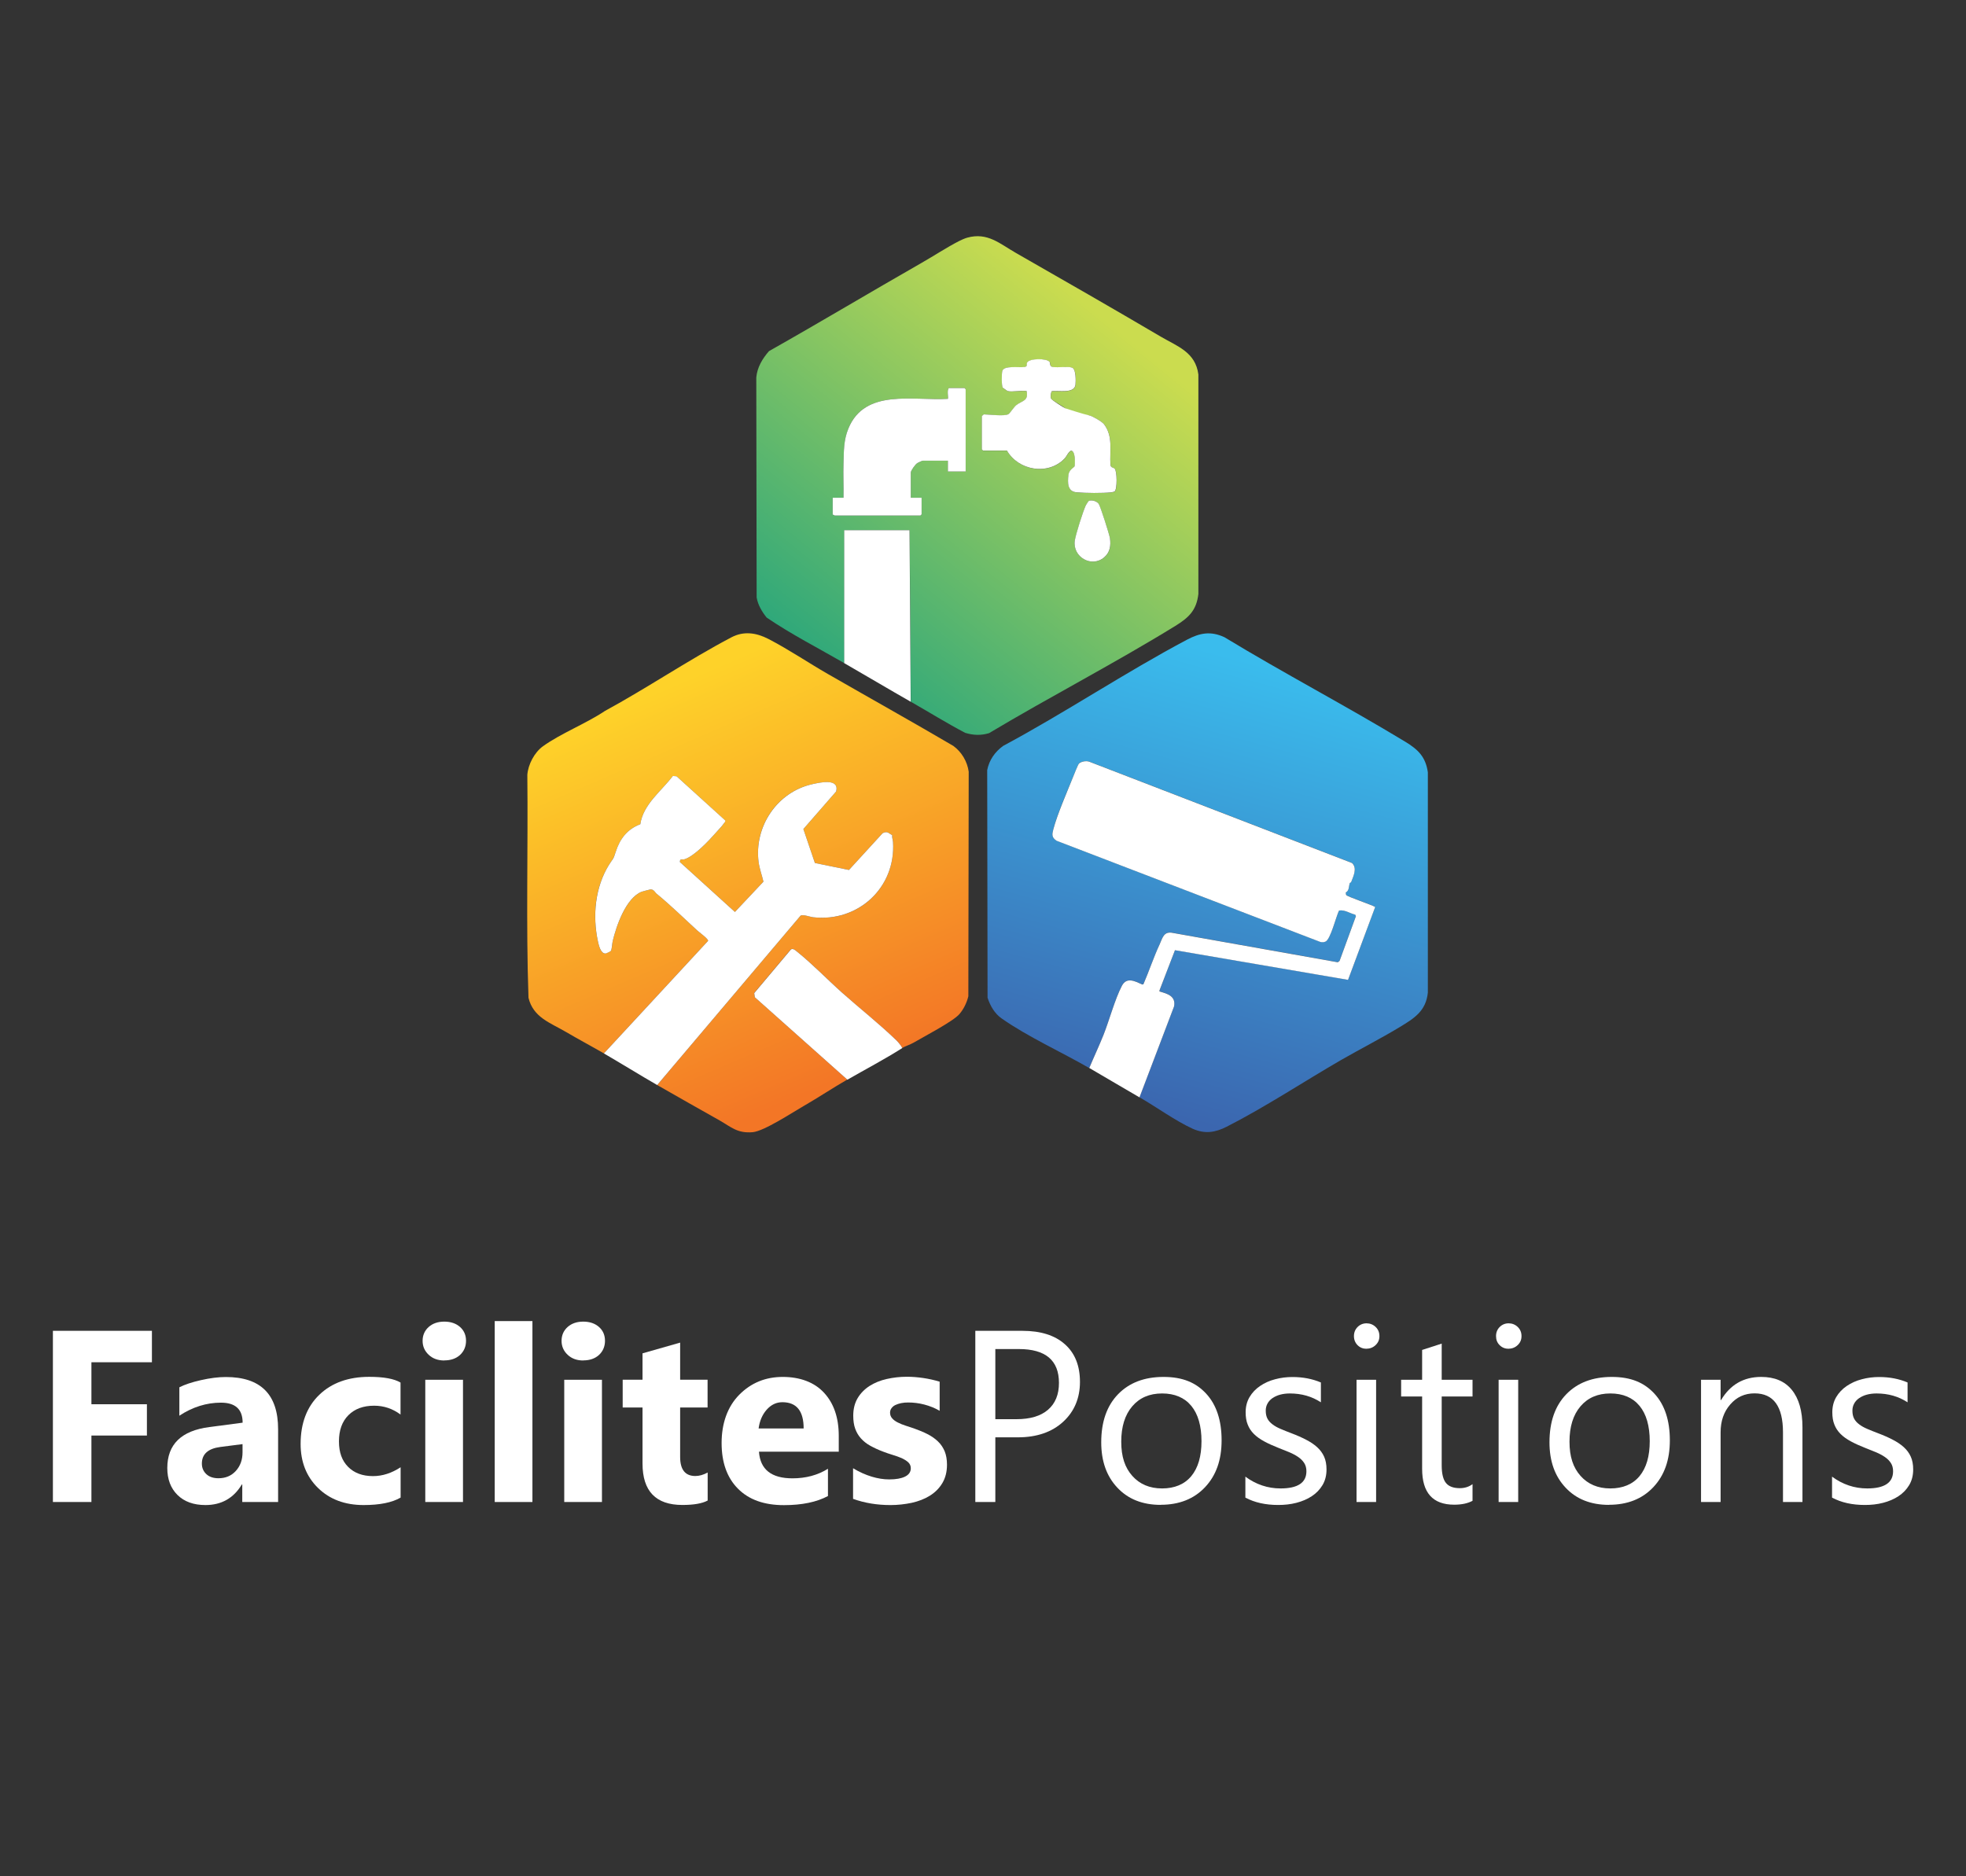 <?xml version="1.0" encoding="UTF-8"?>
<svg id="Layer_1" xmlns="http://www.w3.org/2000/svg" version="1.1" xmlns:xlink="http://www.w3.org/1999/xlink" viewBox="0 0 220 210">
  <rect x="0" y="0" width="220" height="210" fill="#333333" stroke="none"/>
  <!-- Generator: Adobe Illustrator 29.6.1, SVG Export Plug-In . SVG Version: 2.1.1 Build 9)  -->
  <defs>
    <style>
      .st0 {
        fill: url(#linear-gradient2);
      }

      .st1 {
        fill: #fff;
      }

      .st2 {
        fill: url(#linear-gradient1);
      }

      .st3 {
        display: none;
        fill: #fefdfd;
      }

      .st4 {
        fill: url(#linear-gradient);
      }
    </style>
    <linearGradient id="linear-gradient" x1="92.1" y1="-12.45" x2="125.86" y2="-53.95" gradientTransform="translate(0 88)" gradientUnits="userSpaceOnUse">
      <stop offset="0" stop-color="#2ca77b"/>
      <stop offset=".95" stop-color="#cbdc4f"/>
    </linearGradient>
    <linearGradient id="linear-gradient1" x1="128.24" y1="36.15" x2="142.25" y2="-15.57" gradientTransform="translate(0 88)" gradientUnits="userSpaceOnUse">
      <stop offset="0" stop-color="#3b66af"/>
      <stop offset=".96" stop-color="#3abced"/>
    </linearGradient>
    <linearGradient id="linear-gradient2" x1="93.94" y1="34.45" x2="74.13" y2="-11.4" gradientTransform="translate(0 88)" gradientUnits="userSpaceOnUse">
      <stop offset=".03" stop-color="#f37626"/>
      <stop offset=".99" stop-color="#fed229"/>
    </linearGradient>
  </defs>
  <g>
    <path class="st3" d="M163.06,25.26v103.62H56.94V25.26h106.12ZM101.91,78.54c2.03,1.16,4.02,2.38,6.08,3.48.91.29,1.76.31,2.67.04,6.87-4.11,14.04-7.82,20.86-12.01,1.47-.91,2.36-1.71,2.57-3.57v-24.57c-.33-2.5-2.33-3.12-4.17-4.21-5.32-3.14-10.83-6.3-16.23-9.38-1.81-1.03-3.18-2.35-5.46-1.72-.3.08-.69.26-.96.4-1.35.7-2.8,1.65-4.15,2.42-5.64,3.23-11.31,6.62-17.08,9.88-.73.84-1.32,1.81-1.42,2.95l.04,24.62c.15.84.6,1.59,1.12,2.25,2.77,1.88,5.79,3.42,8.69,5.1,2.46,1.43,4.95,2.9,7.44,4.32h0ZM100.96,117.29c.23-.15.92-.39,1.27-.59,1.14-.66,4.43-2.38,5.13-3.2.48-.56.83-1.28,1-2l.04-25.13c-.15-1.15-.78-2.2-1.71-2.88-4.66-2.73-9.38-5.37-14.06-8.06-2.19-1.26-4.37-2.74-6.65-3.92-1.36-.7-2.76-.9-4.13-.18-4.79,2.52-9.39,5.65-14.17,8.25-2.1,1.41-4.92,2.49-6.93,3.95-.95.69-1.66,2.03-1.74,3.19.09,8.31-.17,16.66.13,24.96.53,2.19,2.43,2.79,4.16,3.8,1.43.84,2.86,1.6,4.28,2.42,2,1.16,3.96,2.39,5.97,3.54,2.32,1.33,4.66,2.65,6.98,3.96,1.34.75,1.99,1.46,3.7,1.32,1.28-.11,4.48-2.22,5.76-2.96,1.63-.94,3.22-2,4.83-2.93,2.04-1.18,4.19-2.3,6.14-3.54h0ZM127.51,122.83c1.86,1.07,4.04,2.65,5.95,3.52,1.35.61,2.52.42,3.8-.22,4.24-2.15,8.62-5.05,12.79-7.46,2.18-1.26,4.44-2.41,6.59-3.7,1.61-.97,2.93-1.78,3.15-3.86v-24.65c-.25-1.75-1.11-2.56-2.54-3.43-6.66-4.03-13.57-7.66-20.22-11.69-1.55-.72-2.76-.48-4.2.28-6.94,3.68-13.62,8.16-20.56,11.88-.92.65-1.57,1.59-1.79,2.71l.04,25.48c.3.9.79,1.76,1.58,2.32,2.91,2.04,6.73,3.77,9.8,5.55,1.86,1.07,3.75,2.2,5.62,3.29h0v-.02Z"/>
    <path class="st4" d="M94.48,74.22c-2.91-1.68-5.93-3.22-8.69-5.1-.53-.66-.97-1.4-1.12-2.25l-.04-24.62c.1-1.14.69-2.11,1.42-2.95,5.77-3.26,11.45-6.66,17.08-9.88,1.35-.77,2.8-1.72,4.15-2.42.28-.14.67-.32.96-.4,2.28-.63,3.65.69,5.46,1.72,5.41,3.09,10.91,6.25,16.23,9.38,1.84,1.08,3.84,1.71,4.17,4.21v24.57c-.21,1.85-1.1,2.66-2.57,3.57-6.82,4.2-13.98,7.9-20.86,12.01-.91.27-1.76.24-2.67-.04-2.07-1.09-4.05-2.32-6.08-3.48l-.13-19.2h-7.31v14.88h0ZM112.77,43.78c.5.13,1.55-.1,2.12,0,.22,1.12-.46,1.04-1.14,1.56-.27.21-.73.92-.87,1.01-.44.29-2.17.03-2.77.04-.06,0-.23.18-.23.2v3.72l.13.13h2.68c1.29,2.24,4.59,2.81,6.44.9.25-.26.4-.73.73-.89.5,0,.47,1.41.4,1.74-.02.11-.62.36-.69.97-.1.86-.13,1.87.91,1.95.97.08,2.94.1,3.89,0,.09,0,.31-.05.37-.1.31-.24.28-2.28,0-2.55-.13-.13-.43-.08-.47-.42-.11-1.61.32-3.16-.72-4.55-.22-.28-1.29-.92-1.63-.98-.65-.13-1.48,0-2.14-.1-.23-.31-.61-.34-.56-.7-.25-.24-1.54-.91-1.61-1.12-.07-.23-.01-.57.08-.79.74-.12,2.56.32,2.67-.75.04-.4.06-1.58-.29-1.84-.42-.31-2.28.1-2.49-.25-.08-.14-.02-.35-.14-.47-.36-.39-2.23-.37-2.49.09-.13.24.13.42-.28.5-.57.11-2.31-.22-2.5.45-.08.27-.09,1.7.05,1.87.02.03.53.38.56.39h-.01ZM108.06,52.77v-9.21l-.13-.13h-1.73c-.28.15-.05,1.13-.13,1.21-3.87.24-9.31-1.2-11.14,3.34-.52,1.28-.5,2.52-.54,3.88-.03,1.28.03,2.57,0,3.85h-1.21v1.9c.09-.03.19.09.22.09h9.6l.13-.13v-1.86h-1.21v-2.81c0-.23.48-.89.69-1.04.1-.07.59-.3.65-.3h2.81v1.21s1.99,0,1.99,0ZM121.82,56.08s-.29.43-.32.5c-.31.67-1.13,3.26-1.23,3.96-.24,1.81,1.9,3.05,3.3,1.84.64-.55.76-1.3.64-2.11-.06-.43-1.05-3.49-1.25-3.85s-.84-.51-1.14-.33h0Z"/>
    <path class="st2" d="M121.89,119.54c-3.08-1.78-6.9-3.51-9.8-5.55-.79-.55-1.28-1.41-1.58-2.32l-.04-25.48c.22-1.12.87-2.05,1.79-2.71,6.94-3.72,13.62-8.2,20.56-11.88,1.44-.76,2.65-1,4.2-.28,6.65,4.04,13.57,7.66,20.22,11.69,1.43.87,2.29,1.68,2.54,3.43v24.65c-.21,2.08-1.54,2.89-3.14,3.86-2.15,1.3-4.41,2.45-6.59,3.7-4.16,2.41-8.54,5.3-12.79,7.46-1.27.65-2.45.83-3.8.22-1.91-.87-4.09-2.45-5.95-3.52l3.87-10.18c.22-1.14-.72-1.42-1.62-1.67v-.12l1.72-4.5,19.37,3.32,3.04-8.16c-.4-.24-3.12-1.15-3.25-1.34-.06-.08-.05-.2-.04-.29.41-.19.32-.74.44-1.03.03-.08.14-.08.16-.13.25-.67.71-1.56.09-2.13l-29.4-11.34c-.34-.11-.89-.03-1.15.21-.1.1-.57,1.27-.67,1.52-.68,1.68-1.77,4.16-2.2,5.84-.15.59-.2.9.36,1.28l29.5,11.32c.2.04.42.04.61-.04.56-.27,1.19-2.83,1.5-3.47.65-.1,1.2.33,1.81.46l.08.17-1.83,5.01-.2.15-18.43-3.28c-1.06-.23-1.17.55-1.52,1.31-.66,1.45-1.17,2.97-1.8,4.43l-.12.03c-.83-.37-1.75-.87-2.29.15-.78,1.49-1.39,3.83-2.05,5.48-.5,1.25-1.08,2.48-1.6,3.72h0Z"/>
    <path class="st0" d="M67.58,117.9c-1.42-.82-2.85-1.58-4.28-2.42-1.73-1.01-3.63-1.61-4.16-3.8-.29-8.3-.04-16.65-.13-24.96.09-1.16.79-2.5,1.74-3.19,2.01-1.45,4.83-2.54,6.93-3.95,4.78-2.6,9.38-5.73,14.17-8.25,1.37-.72,2.77-.52,4.13.18,2.28,1.18,4.46,2.66,6.65,3.92,4.68,2.69,9.41,5.33,14.06,8.06.92.68,1.55,1.73,1.71,2.88l-.04,25.13c-.17.72-.52,1.44-1,2-.7.82-3.99,2.53-5.13,3.2-.34.2-1.04.44-1.27.59-.11-.25-.44-.65-.64-.84-1.91-1.84-4.09-3.56-6.08-5.34-1.65-1.47-3.34-3.23-5.05-4.6-.18-.15-.46-.41-.69-.26l-4.11,4.89.06.46,10.36,9.23c-1.61.93-3.2,1.99-4.83,2.93-1.29.74-4.48,2.85-5.76,2.96-1.71.14-2.37-.56-3.7-1.32-2.32-1.31-4.67-2.63-6.98-3.96l16.04-18.95c.24-.18,1.06.13,1.4.17,5.05.59,9.28-3.31,8.95-8.43-.02-.26-.12-.5-.09-.76-.42-.2-.49-.49-1.07-.22l-3.77,4.12-3.81-.78-1.29-3.8,3.67-4.21c.37-1.49-1.78-1.01-2.64-.82-3.95.85-6.57,4.73-6.04,8.73.1.75.38,1.48.54,2.19l-3.19,3.39-6.16-5.59c0-.44.26-.22.52-.31,1.1-.35,2.69-2.04,3.49-2.95.23-.26.61-.64.8-.91.08-.11.17-.22.25-.34v-.15l-5.43-4.94-.42-.03c-1.29,1.71-3.31,3.16-3.64,5.4-1.48.56-2.29,1.67-2.76,3.12-.29.9-.28.68-.74,1.42-1.57,2.51-1.87,5.7-1.24,8.57.09.41.28,1.33.8,1.36.11,0,.59-.22.65-.29.12-.15.14-.83.2-1.09.41-1.71,1.47-4.8,3.23-5.53.08-.03.96-.27,1.02-.27.38,0,.49.34.68.5,1.57,1.29,3.02,2.7,4.5,4.07.23.22,1.25.93,1.25,1.19l-11.66,12.6h-.01.01Z"/>
    <path class="st1" d="M121.89,119.54c.52-1.24,1.1-2.47,1.6-3.72.65-1.64,1.27-3.98,2.05-5.48.54-1.03,1.46-.52,2.29-.15l.12-.03c.63-1.46,1.13-2.98,1.8-4.43.35-.76.46-1.54,1.52-1.31l18.43,3.28.2-.15,1.83-5.01-.08-.17c-.61-.14-1.16-.57-1.81-.46-.32.64-.94,3.2-1.5,3.47-.19.09-.41.09-.61.04l-29.5-11.32c-.56-.38-.51-.7-.36-1.28.44-1.68,1.53-4.16,2.2-5.84.1-.25.56-1.42.67-1.52.26-.24.81-.33,1.15-.21l29.4,11.34c.62.58.16,1.46-.09,2.13-.02.06-.13.06-.16.13-.11.29-.04.84-.44,1.03,0,.1,0,.21.04.29.13.19,2.85,1.1,3.25,1.34l-3.04,8.16-19.37-3.32-1.73,4.5v.12c.91.25,1.85.53,1.63,1.67l-3.87,10.18c-1.87-1.08-3.76-2.21-5.62-3.29h0Z"/>
    <path class="st1" d="M67.58,117.9l11.66-12.6c0-.25-1.02-.97-1.25-1.19-1.48-1.36-2.93-2.78-4.5-4.07-.19-.15-.3-.49-.68-.5-.05,0-.94.24-1.02.27-1.76.72-2.82,3.81-3.23,5.53-.06.26-.09.94-.2,1.09-.06.07-.54.31-.65.29-.52-.04-.71-.96-.8-1.36-.62-2.87-.32-6.06,1.24-8.57.46-.74.46-.52.74-1.42.46-1.45,1.28-2.56,2.76-3.12.33-2.24,2.35-3.69,3.64-5.4l.42.03,5.44,4.94v.15c-.09.11-.18.22-.26.34-.19.26-.57.64-.8.91-.8.91-2.39,2.6-3.49,2.95-.26.08-.52-.13-.52.31l6.16,5.59,3.19-3.39c-.16-.71-.44-1.44-.54-2.19-.52-3.99,2.09-7.87,6.04-8.73.86-.19,3.01-.68,2.64.82l-3.67,4.21,1.29,3.8,3.81.78,3.77-4.12c.57-.27.65.02,1.07.22-.04.26.07.51.09.76.33,5.11-3.9,9.01-8.95,8.43-.34-.04-1.16-.35-1.4-.17l-16.04,18.95c-2-1.15-3.97-2.38-5.97-3.54h.01Z"/>
    <path class="st1" d="M101.91,78.54c-2.49-1.42-4.97-2.9-7.44-4.32v-14.88h7.31s.13,19.2.13,19.2Z"/>
    <path class="st1" d="M94.82,120.84l-10.36-9.23-.06-.46,4.11-4.89c.24-.15.51.11.69.26,1.71,1.37,3.4,3.13,5.05,4.6,1.99,1.77,4.17,3.49,6.08,5.34.19.19.52.58.64.84-1.95,1.24-4.1,2.37-6.14,3.54h-.01Z"/>
    <path class="st1" d="M108.06,52.77h-1.99v-1.21h-2.81c-.06,0-.56.23-.65.3-.21.15-.69.81-.69,1.04v2.81h1.21v1.86l-.13.13h-9.6s-.13-.11-.22-.09v-1.9h1.21c.03-1.28-.04-2.57,0-3.85.04-1.35.01-2.59.54-3.88,1.84-4.54,7.27-3.1,11.14-3.34.08-.08-.15-1.06.13-1.21h1.73l.13.13s0,9.21,0,9.21Z"/>
    <path class="st1" d="M112.77,43.78s-.54-.36-.56-.39c-.14-.17-.13-1.6-.05-1.87.19-.66,1.92-.34,2.5-.45.4-.08.14-.26.28-.5.27-.47,2.13-.48,2.49-.09.11.12.05.33.14.47.21.35,2.07-.06,2.49.25.34.25.33,1.43.29,1.84-.11,1.07-1.93.62-2.67.75-.09.23-.15.56-.08.79.06.21,1.55,1.1,1.61,1.12s2.06.67,2.7.8c.34.07,1.42.7,1.63.98,1.04,1.38.62,2.93.72,4.55.04.34.34.29.47.42.28.27.3,2.31,0,2.55-.06.05-.28.09-.37.1-.95.11-2.91.09-3.89,0-1.04-.08-1.01-1.09-.91-1.95.07-.61.67-.85.69-.97.06-.33.1-1.73-.4-1.74-.33.16-.48.63-.73.89-1.85,1.91-5.15,1.34-6.44-.9h-2.68l-.13-.13v-3.72s.17-.19.23-.2c.6,0,2.33.25,2.77-.04.14-.09.6-.8.87-1.01.69-.52,1.36-.44,1.14-1.56-.57-.1-1.62.13-2.12,0h.01Z"/>
    <path class="st1" d="M121.82,56.08c.3-.17.94,0,1.14.33s1.19,3.42,1.25,3.85c.11.81,0,1.56-.64,2.11-1.41,1.22-3.55-.03-3.3-1.84.09-.7.92-3.29,1.23-3.96.03-.07.3-.48.32-.5h0Z"/>
  </g>
  <g>
    <path class="st1" d="M16.99,152.47h-6.76v4.7h6.21v3.5h-6.21v7.44h-4.31v-19.16h11.08v3.51h0Z"/>
    <path class="st1" d="M31.11,168.11h-4v-1.96h-.05c-.92,1.53-2.28,2.3-4.07,2.3-1.33,0-2.37-.38-3.13-1.13-.76-.75-1.14-1.76-1.14-3.01,0-2.65,1.57-4.19,4.72-4.59l3.71-.49c0-1.5-.81-2.24-2.43-2.24s-3.18.49-4.65,1.46v-3.18c.59-.3,1.39-.57,2.41-.8s1.95-.35,2.79-.35c3.9,0,5.85,1.95,5.85,5.84v8.18h0v-.03ZM27.14,162.55v-.92l-2.49.32c-1.37.18-2.06.8-2.06,1.86,0,.48.17.87.5,1.18s.79.46,1.36.46c.79,0,1.44-.27,1.94-.82s.75-1.24.75-2.08h0Z"/>
    <path class="st1" d="M44.82,167.62c-.95.55-2.33.83-4.13.83-2.1,0-3.8-.64-5.1-1.91s-1.95-2.92-1.95-4.93c0-2.32.7-4.16,2.09-5.5s3.26-2.01,5.59-2.01c1.61,0,2.78.21,3.5.64v3.58c-.88-.66-1.87-.99-2.95-.99-1.21,0-2.17.35-2.88,1.06-.71.71-1.06,1.69-1.06,2.93s.34,2.16,1.02,2.85,1.61,1.04,2.79,1.04c1.05,0,2.08-.33,3.09-.99v3.39h0Z"/>
    <path class="st1" d="M49.72,152.27c-.71,0-1.3-.21-1.75-.64-.45-.42-.68-.94-.68-1.56s.23-1.15.68-1.55c.45-.4,1.04-.6,1.75-.6s1.31.2,1.76.6c.45.4.67.92.67,1.55s-.23,1.17-.67,1.58c-.45.41-1.04.61-1.76.61h0ZM51.81,168.11h-4.22v-13.68h4.22v13.68h0Z"/>
    <path class="st1" d="M59.58,168.11h-4.22v-20.25h4.22v20.25Z"/>
    <path class="st1" d="M65.27,152.27c-.71,0-1.3-.21-1.75-.64-.45-.42-.68-.94-.68-1.56s.23-1.15.68-1.55c.45-.4,1.04-.6,1.75-.6s1.31.2,1.76.6c.45.4.67.92.67,1.55s-.23,1.17-.67,1.58c-.45.41-1.04.61-1.76.61h0ZM67.36,168.11h-4.22v-13.68h4.22v13.68h0Z"/>
    <path class="st1" d="M79.18,167.95c-.62.33-1.56.49-2.82.49-2.97,0-4.46-1.54-4.46-4.64v-6.27h-2.22v-3.11h2.22v-2.95l4.21-1.2v4.15h3.07v3.11h-3.07v5.53c0,1.43.57,2.14,1.7,2.14.44,0,.9-.13,1.38-.39v3.13h0Z"/>
    <path class="st1" d="M93.85,162.48h-8.92c.14,1.99,1.39,2.98,3.75,2.98,1.51,0,2.83-.36,3.97-1.07v3.05c-1.26.68-2.91,1.02-4.93,1.02-2.21,0-3.92-.61-5.14-1.84s-1.83-2.93-1.83-5.12.66-4.07,1.98-5.4c1.32-1.33,2.94-1.99,4.86-1.99s3.54.59,4.63,1.78c1.09,1.18,1.64,2.79,1.64,4.82v1.78h-.01ZM89.93,159.88c0-1.96-.79-2.94-2.38-2.94-.68,0-1.26.28-1.76.84-.49.56-.79,1.26-.9,2.1h5.04Z"/>
    <path class="st1" d="M95.46,167.75v-3.42c.69.42,1.39.73,2.08.94s1.34.31,1.96.31c.75,0,1.34-.1,1.77-.31s.65-.52.65-.94c0-.27-.1-.49-.29-.67-.2-.18-.45-.33-.75-.47-.31-.13-.64-.25-1.01-.36-.36-.11-.72-.23-1.05-.36-.54-.2-1.02-.43-1.44-.66s-.76-.51-1.04-.82-.49-.67-.64-1.08-.22-.9-.22-1.46c0-.77.17-1.43.5-1.98s.78-1,1.34-1.36c.56-.35,1.19-.61,1.91-.77s1.46-.25,2.24-.25c.61,0,1.22.05,1.84.14.62.09,1.24.23,1.84.41v3.26c-.53-.31-1.11-.54-1.72-.7s-1.21-.23-1.8-.23c-.28,0-.54.02-.78.07s-.46.12-.65.21c-.19.09-.33.21-.44.36s-.16.31-.16.5c0,.25.08.46.24.64.16.18.37.33.63.46.26.13.54.25.86.35s.63.21.94.31c.56.2,1.07.41,1.52.64s.84.5,1.17.82c.33.31.57.68.75,1.1.17.42.26.92.26,1.5,0,.81-.18,1.5-.53,2.08s-.82,1.04-1.4,1.4-1.26.62-2.02.79c-.76.16-1.55.25-2.37.25-1.51,0-2.9-.23-4.18-.69h0Z"/>
    <path class="st1" d="M111.38,160.87v7.24h-2.24v-19.16h5.26c2.05,0,3.64.5,4.76,1.5,1.13,1,1.69,2.41,1.69,4.22s-.63,3.31-1.88,4.46-2.94,1.74-5.07,1.74h-2.52ZM111.38,150.99v7.85h2.35c1.55,0,2.73-.35,3.55-1.06.82-.71,1.22-1.71,1.22-3,0-2.53-1.5-3.79-4.49-3.79h-2.63Z"/>
    <path class="st1" d="M129.88,168.43c-2.02,0-3.64-.64-4.84-1.92-1.21-1.28-1.81-2.97-1.81-5.08,0-2.3.63-4.09,1.88-5.38s2.95-1.94,5.09-1.94,3.63.63,4.78,1.88,1.72,3,1.72,5.22-.62,3.93-1.85,5.24c-1.23,1.31-2.89,1.97-4.96,1.97h0ZM130.04,155.96c-1.41,0-2.52.48-3.34,1.44s-1.23,2.28-1.23,3.96.41,2.9,1.24,3.83,1.94,1.4,3.33,1.4,2.51-.46,3.27-1.38c.76-.92,1.14-2.22,1.14-3.91s-.38-3.03-1.14-3.95-1.85-1.39-3.27-1.39h0Z"/>
    <path class="st1" d="M139.36,167.62v-2.35c1.19.88,2.51,1.32,3.94,1.32,1.92,0,2.89-.64,2.89-1.92,0-.36-.08-.67-.25-.93-.16-.25-.39-.48-.67-.67s-.61-.37-.99-.53-.79-.32-1.22-.49c-.61-.24-1.14-.48-1.6-.73s-.84-.52-1.15-.83-.54-.66-.69-1.05c-.16-.39-.23-.85-.23-1.38,0-.64.15-1.21.44-1.7.29-.49.69-.91,1.18-1.24.49-.33,1.05-.59,1.68-.75.63-.17,1.28-.25,1.94-.25,1.18,0,2.24.21,3.18.61v2.22c-1.01-.66-2.16-.99-3.47-.99-.41,0-.78.05-1.11.14s-.61.23-.85.39c-.24.17-.42.37-.55.61s-.19.5-.19.78c0,.36.06.65.19.9s.32.45.57.64.55.36.91.51.76.32,1.22.49c.61.23,1.15.47,1.63.72.48.25.89.52,1.23.83s.6.66.78,1.06.27.88.27,1.43c0,.68-.15,1.26-.45,1.76s-.7.91-1.2,1.24-1.07.57-1.72.74-1.33.24-2.04.24c-1.41,0-2.63-.27-3.66-.82h0Z"/>
    <path class="st1" d="M152.92,150.96c-.39,0-.73-.13-1-.4s-.41-.61-.41-1.02.14-.75.41-1.02.61-.41,1-.41.74.14,1.02.41.42.61.42,1.02-.14.73-.42,1-.62.41-1.02.41h0ZM153.99,168.11h-2.19v-13.68h2.19v13.68h0Z"/>
    <path class="st1" d="M164.77,167.98c-.52.28-1.2.43-2.04.43-2.4,0-3.59-1.34-3.59-4.01v-8.1h-2.35v-1.87h2.35v-3.34l2.19-.71v4.05h3.45v1.87h-3.45v7.71c0,.92.16,1.57.47,1.96s.83.59,1.55.59c.55,0,1.03-.15,1.43-.45v1.87h-.01Z"/>
    <path class="st1" d="M168.82,150.96c-.39,0-.73-.13-1-.4-.28-.27-.41-.61-.41-1.02s.14-.75.41-1.02.61-.41,1-.41.74.14,1.02.41.42.61.42,1.02-.14.73-.42,1-.62.41-1.02.41h0ZM169.89,168.11h-2.19v-13.68h2.19v13.68h0Z"/>
    <path class="st1" d="M180.04,168.43c-2.02,0-3.64-.64-4.84-1.92-1.21-1.28-1.81-2.97-1.81-5.08,0-2.3.63-4.09,1.88-5.38s2.95-1.94,5.09-1.94,3.63.63,4.78,1.88,1.72,3,1.72,5.22-.62,3.93-1.85,5.24-2.89,1.97-4.96,1.97h0ZM180.2,155.96c-1.41,0-2.52.48-3.34,1.44s-1.23,2.28-1.23,3.96.41,2.9,1.24,3.83,1.94,1.4,3.33,1.4,2.51-.46,3.27-1.38c.76-.92,1.14-2.22,1.14-3.91s-.38-3.03-1.14-3.95-1.85-1.39-3.27-1.39h0Z"/>
    <path class="st1" d="M201.71,168.11h-2.19v-7.8c0-2.9-1.06-4.36-3.18-4.36-1.1,0-2,.41-2.72,1.24-.72.82-1.08,1.86-1.08,3.12v7.8h-2.19v-13.68h2.19v2.27h.05c1.03-1.73,2.53-2.59,4.49-2.59,1.5,0,2.64.48,3.43,1.45s1.19,2.36,1.19,4.19v8.36h0Z"/>
    <path class="st1" d="M205.01,167.62v-2.35c1.19.88,2.51,1.32,3.94,1.32,1.92,0,2.89-.64,2.89-1.92,0-.36-.08-.67-.25-.93-.16-.25-.39-.48-.67-.67s-.61-.37-.99-.53-.79-.32-1.22-.49c-.61-.24-1.14-.48-1.6-.73s-.84-.52-1.15-.83-.54-.66-.69-1.05c-.16-.39-.23-.85-.23-1.38,0-.64.15-1.21.44-1.7.29-.49.69-.91,1.18-1.24.49-.33,1.05-.59,1.68-.75.63-.17,1.28-.25,1.94-.25,1.18,0,2.24.21,3.18.61v2.22c-1.01-.66-2.16-.99-3.47-.99-.41,0-.78.05-1.11.14s-.61.23-.85.39c-.24.17-.42.37-.55.61s-.19.5-.19.78c0,.36.06.65.19.9s.32.45.57.64.55.36.91.51.76.32,1.22.49c.61.23,1.15.47,1.63.72.48.25.89.52,1.23.83s.6.66.78,1.06.27.88.27,1.43c0,.68-.15,1.26-.45,1.76s-.7.91-1.2,1.24-1.07.57-1.72.74-1.33.24-2.04.24c-1.41,0-2.63-.27-3.66-.82h0Z"/>
  </g>
</svg>